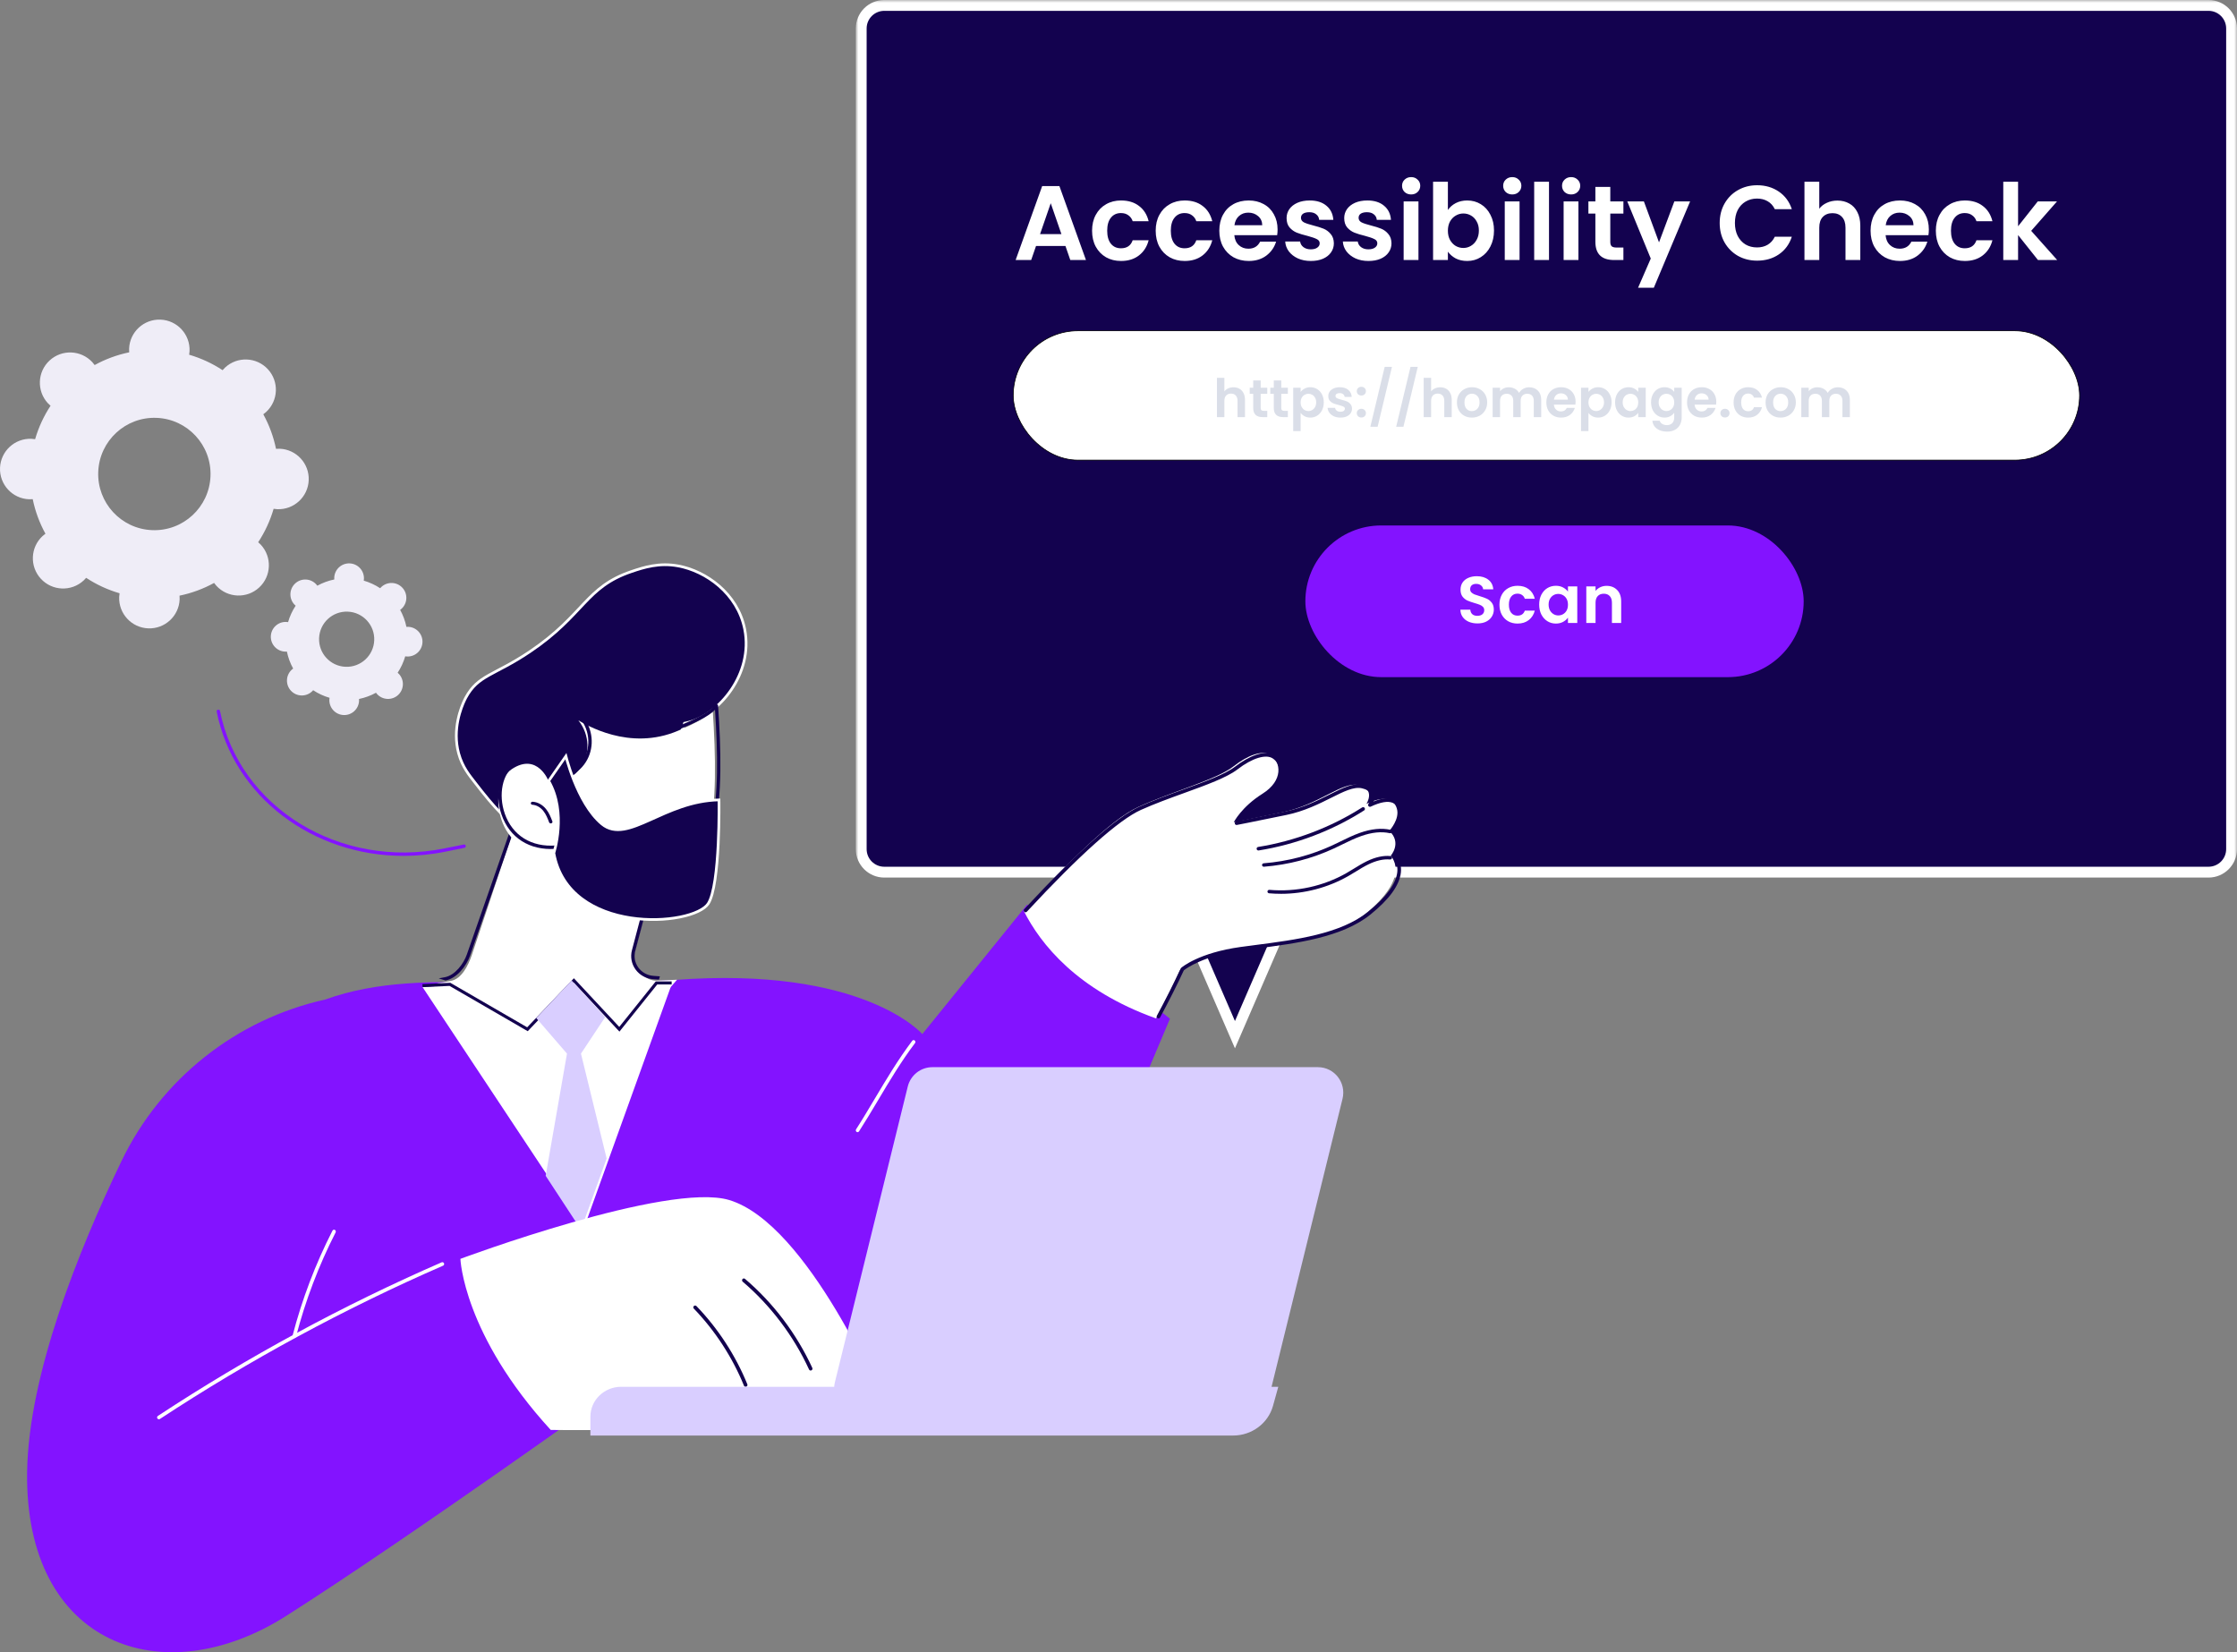 <svg width="413" height="305" viewBox="0 0 413 305" fill="none" xmlns="http://www.w3.org/2000/svg">
<rect x="0" y="0" width="413" height="305" fill="#808080" stroke="none"/>
<mask id="path-1-outside-1_1606_2261" maskUnits="userSpaceOnUse" x="158" y="0" width="255" height="194" fill="black">
<rect fill="white" x="158" width="255" height="194"/>
<path d="M407.743 1C410.094 1 412 2.906 412 5.257V156.743C412 159.094 410.094 161 407.743 161H240.99L228 191L215.01 161H163.257C160.906 161 159 159.094 159 156.743V5.257C159 2.906 160.906 1 163.257 1H407.743Z"/>
</mask>
<path d="M407.743 1C410.094 1 412 2.906 412 5.257V156.743C412 159.094 410.094 161 407.743 161H240.99L228 191L215.01 161H163.257C160.906 161 159 159.094 159 156.743V5.257C159 2.906 160.906 1 163.257 1H407.743Z" fill="#13024F"/>
<path d="M407.743 1L407.743 0H407.743V1ZM412 5.257H413V5.257L412 5.257ZM412 156.743L413 156.743V156.743H412ZM407.743 161V162H407.743L407.743 161ZM240.99 161V160H240.334L240.073 160.603L240.99 161ZM228 191L227.082 191.397L228 193.517L228.918 191.397L228 191ZM215.01 161L215.927 160.603L215.666 160H215.01V161ZM163.257 161L163.257 162H163.257V161ZM159 156.743H158V156.743L159 156.743ZM159 5.257L158 5.257V5.257H159ZM163.257 1V0H163.257L163.257 1ZM407.743 1L407.743 2C409.542 2 411 3.458 411 5.257L412 5.257L413 5.257C413 2.354 410.646 0 407.743 0L407.743 1ZM412 5.257H411V156.743H412H413V5.257H412ZM412 156.743L411 156.743C411 158.542 409.542 160 407.743 160L407.743 161L407.743 162C410.646 162 413 159.646 413 156.743L412 156.743ZM407.743 161V160H240.99V161V162H407.743V161ZM240.99 161L240.073 160.603L227.082 190.603L228 191L228.918 191.397L241.908 161.397L240.99 161ZM228 191L228.918 190.603L215.927 160.603L215.01 161L214.092 161.397L227.082 191.397L228 191ZM215.01 161V160H163.257V161V162H215.01V161ZM163.257 161L163.257 160C161.458 160 160 158.542 160 156.743L159 156.743L158 156.743C158 159.646 160.354 162 163.257 162L163.257 161ZM159 156.743H160V5.257H159H158V156.743H159ZM159 5.257L160 5.257C160 3.458 161.458 2 163.257 2L163.257 1L163.257 0C160.354 0 158 2.354 158 5.257L159 5.257ZM163.257 1V2H407.743V1V0H163.257V1Z" fill="white" mask="url(#path-1-outside-1_1606_2261)"/>
<path d="M23.835 64.361C23.826 64.59 23.835 64.816 23.853 65.04C21.591 65.506 19.446 66.305 17.474 67.388C17.342 67.206 17.203 67.029 17.048 66.86C14.955 64.594 11.423 64.453 9.156 66.544C6.889 68.636 6.748 72.171 8.84 74.437C8.996 74.605 9.162 74.76 9.333 74.904C8.096 76.782 7.129 78.857 6.483 81.075C6.262 81.04 6.037 81.013 5.808 81.003C2.726 80.88 0.128 83.279 0.005 86.361C-0.119 89.443 2.28 92.041 5.362 92.164C5.591 92.172 5.818 92.164 6.041 92.145C6.507 94.407 7.306 96.553 8.39 98.525C8.209 98.656 8.031 98.795 7.862 98.951C5.595 101.043 5.454 104.577 7.546 106.843C9.639 109.109 13.171 109.251 15.438 107.159C15.607 107.003 15.759 106.838 15.905 106.666C17.784 107.903 19.86 108.872 22.077 109.517C22.041 109.738 22.013 109.963 22.004 110.192C21.881 113.275 24.28 115.872 27.362 115.995C30.444 116.119 33.042 113.719 33.165 110.638C33.175 110.409 33.165 110.182 33.147 109.959C35.409 109.493 37.554 108.693 39.526 107.61C39.658 107.793 39.797 107.97 39.952 108.14C42.045 110.406 45.577 110.547 47.844 108.455C50.111 106.363 50.252 102.829 48.16 100.563C48.004 100.395 47.838 100.24 47.667 100.096C48.904 98.218 49.871 96.143 50.517 93.925C50.738 93.96 50.963 93.987 51.192 93.997C54.274 94.12 56.872 91.721 56.995 88.639C57.119 85.557 54.72 82.959 51.638 82.836C51.409 82.828 51.182 82.836 50.959 82.855C50.493 80.593 49.694 78.447 48.61 76.475C48.791 76.344 48.969 76.205 49.138 76.049C51.404 73.957 51.546 70.423 49.454 68.157C47.361 65.891 43.829 65.749 41.562 67.841C41.394 67.997 41.241 68.162 41.095 68.334C39.216 67.097 37.141 66.128 34.923 65.483C34.959 65.262 34.987 65.037 34.996 64.808C35.119 61.725 32.72 59.128 29.638 59.005C26.556 58.881 23.958 61.281 23.835 64.362V64.361ZM38.862 87.915C38.633 93.639 33.808 98.093 28.085 97.865C22.361 97.636 17.907 92.811 18.137 87.087C18.366 81.363 23.191 76.908 28.913 77.136C34.637 77.365 39.092 82.191 38.862 87.915Z" fill="#EFEDF7"/>
<path d="M61.709 106.635C61.705 106.748 61.709 106.859 61.718 106.968C60.606 107.197 59.554 107.589 58.584 108.121C58.52 108.032 58.452 107.944 58.374 107.861C57.346 106.748 55.612 106.678 54.498 107.706C53.385 108.734 53.315 110.469 54.342 111.582C54.418 111.665 54.5 111.74 54.584 111.812C53.975 112.735 53.501 113.754 53.185 114.844C53.075 114.826 52.966 114.813 52.852 114.808C51.338 114.747 50.063 115.925 50.002 117.439C49.942 118.952 51.12 120.229 52.634 120.289C52.746 120.294 52.858 120.289 52.967 120.281C53.196 121.392 53.589 122.446 54.121 123.415C54.032 123.48 53.944 123.549 53.862 123.625C52.749 124.653 52.68 126.388 53.707 127.501C54.735 128.614 56.469 128.684 57.584 127.656C57.667 127.58 57.742 127.498 57.814 127.415C58.737 128.023 59.755 128.497 60.845 128.815C60.828 128.924 60.813 129.033 60.809 129.147C60.749 130.661 61.926 131.937 63.441 131.998C64.955 132.058 66.23 130.881 66.291 129.365C66.295 129.252 66.291 129.141 66.282 129.032C67.394 128.803 68.448 128.411 69.416 127.879C69.48 127.968 69.548 128.056 69.626 128.139C70.654 129.252 72.388 129.322 73.501 128.294C74.614 127.266 74.683 125.531 73.656 124.418C73.58 124.335 73.498 124.26 73.415 124.188C74.023 123.265 74.498 122.246 74.815 121.156C74.925 121.174 75.034 121.188 75.148 121.192C76.662 121.253 77.937 120.075 77.998 118.561C78.058 117.048 76.88 115.771 75.366 115.711C75.254 115.706 75.142 115.711 75.033 115.719C74.804 114.608 74.411 113.554 73.879 112.585C73.968 112.52 74.056 112.451 74.138 112.375C75.251 111.347 75.32 109.612 74.293 108.499C73.265 107.386 71.531 107.316 70.416 108.344C70.333 108.42 70.258 108.502 70.186 108.585C69.263 107.977 68.245 107.503 67.155 107.185C67.172 107.076 67.187 106.967 67.191 106.853C67.251 105.339 66.074 104.063 64.559 104.002C63.045 103.942 61.77 105.119 61.709 106.633V106.635ZM69.091 118.203C68.978 121.015 66.609 123.204 63.797 123.09C60.986 122.978 58.799 120.607 58.911 117.797C59.023 114.985 61.393 112.796 64.204 112.91C67.016 113.022 69.203 115.393 69.091 118.203Z" fill="#EFEDF7"/>
<path d="M74.492 157.997C57.844 157.997 43.171 147.178 40.006 131.376C39.972 131.206 40.081 131.042 40.251 131.006C40.419 130.972 40.584 131.082 40.618 131.252C44.197 149.125 62.801 160.5 82.091 156.608L85.628 155.895C85.796 155.861 85.96 155.97 85.994 156.141C86.028 156.31 85.919 156.476 85.749 156.51L82.213 157.224C79.616 157.749 77.03 158 74.492 158V157.997Z" fill="#8313FF"/>
<path d="M5.008 271.672C5.28 253.83 14.387 231.057 22.411 214.368C29.711 199.185 43.585 188.163 60.083 184.502C78.983 177.645 103.005 184.469 120.65 181.137C121.978 180.999 123.288 180.996 124.552 180.902C159.433 178.264 170.279 190.894 170.279 190.894L189.622 167L216 188.056L187.595 255.336L114.016 256.269C114.016 256.269 75.657 283.777 52.853 298.287C30.048 312.795 4.519 303.727 5.007 271.673H5.008V271.672Z" fill="#8313FF"/>
<path d="M54.331 247C54.302 247 54.274 246.997 54.245 246.988C54.069 246.938 53.963 246.749 54.012 246.567C55.76 239.851 58.239 233.329 61.378 227.183C61.463 227.015 61.664 226.952 61.824 227.04C61.984 227.128 62.047 227.336 61.962 227.502C58.846 233.604 56.386 240.078 54.651 246.744C54.611 246.897 54.478 246.999 54.331 246.999H54.33L54.331 247Z" fill="white"/>
<path d="M29.334 261.999C29.224 261.999 29.118 261.945 29.054 261.845C28.954 261.689 28.996 261.479 29.152 261.378C45.733 250.48 63.357 240.943 81.531 233.028C81.701 232.954 81.899 233.032 81.972 233.203C82.046 233.373 81.968 233.573 81.798 233.647C63.658 241.546 46.069 251.067 29.52 261.943C29.463 261.98 29.399 261.997 29.337 261.997V262L29.334 261.999Z" fill="white"/>
<path d="M256.501 153.363C256.501 153.363 258.512 151.194 257.876 149.207C257.24 147.217 255.339 146.932 252.28 148.395C252.28 148.395 254.013 145.648 250.888 144.935C247.764 144.223 243.59 148.51 236.866 149.926C230.14 151.34 227.777 151.796 227.777 151.796C227.777 151.796 229.183 148.972 233.088 146.519C236.994 144.066 236.467 140.672 234.628 139.408C233.059 138.33 230.22 139.519 227.777 141.44C224.565 143.963 216.551 146.039 210.068 149.005C205.135 151.263 196.683 159.695 189 168.135C192.115 174.303 198.889 182.798 213.429 188C215.205 184.649 216.689 181.615 217.817 179.129C217.817 179.129 220.899 176.384 228.555 175.305C236.214 174.224 246.297 173.435 252.14 168.656C257.983 163.876 258.565 160.182 256.764 157.956C256.764 157.956 258.866 155.622 256.499 153.366H256.501V153.363Z" fill="white"/>
<path d="M213.882 188C213.828 188 213.773 187.987 213.722 187.961C213.559 187.872 213.498 187.67 213.586 187.508C215.227 184.475 216.748 181.457 217.988 178.776C218.008 178.734 218.035 178.696 218.072 178.665C218.202 178.551 221.331 175.88 229.036 174.813C229.949 174.687 230.892 174.564 231.861 174.439C239.176 173.493 247.466 172.423 252.567 168.325C255.883 165.662 257.752 163.12 257.973 160.972C258.078 159.943 257.805 159.025 257.164 158.247C257.059 158.118 257.063 157.932 257.176 157.808C257.253 157.725 259.03 155.717 256.928 153.748C256.794 153.621 256.787 153.411 256.914 153.276C256.933 153.256 258.79 151.255 258.222 149.508C258.01 148.855 257.657 148.431 257.141 148.209C256.244 147.822 254.872 148.057 253.063 148.906C252.928 148.97 252.765 148.937 252.666 148.824C252.567 148.711 252.554 148.549 252.637 148.422C252.642 148.411 253.312 147.345 252.964 146.509C252.765 146.032 252.255 145.698 251.446 145.518C249.943 145.182 248.094 146.107 245.754 147.28C243.55 148.384 240.808 149.758 237.499 150.44C230.819 151.818 228.387 152.28 228.362 152.285C228.237 152.309 228.108 152.259 228.03 152.156C227.954 152.055 227.941 151.918 227.999 151.805C228.058 151.688 229.499 148.907 233.457 146.467C235.229 145.372 236.224 143.972 236.253 142.522C236.274 141.499 235.803 140.561 234.991 140.014C233.726 139.161 231.178 139.941 228.502 142.004C226.514 143.536 222.715 144.911 218.694 146.368C215.999 147.344 213.213 148.352 210.641 149.507C206.565 151.339 199.285 157.836 189.583 168.297C189.458 168.433 189.246 168.442 189.108 168.316C188.972 168.192 188.962 167.979 189.09 167.842C198.99 157.165 206.148 150.79 210.365 148.896C212.958 147.731 215.757 146.718 218.463 145.739C222.433 144.302 226.184 142.943 228.09 141.473C230.405 139.688 233.532 138.222 235.368 139.458C236.367 140.132 236.95 141.282 236.924 142.534C236.904 143.511 236.472 145.392 233.81 147.033C231.122 148.692 229.628 150.538 228.985 151.48C230.144 151.253 232.73 150.738 237.361 149.782C240.584 149.118 243.169 147.822 245.45 146.678C247.911 145.446 249.852 144.471 251.592 144.86C252.628 145.092 253.3 145.561 253.584 146.252C253.828 146.837 253.735 147.464 253.58 147.946C255.19 147.308 256.475 147.189 257.406 147.59C258.097 147.888 258.588 148.463 258.858 149.298C259.425 151.038 258.144 152.837 257.614 153.483C259.438 155.418 258.317 157.378 257.847 158.029C258.479 158.897 258.752 159.93 258.639 161.036C258.396 163.399 256.493 166.025 252.988 168.842C247.738 173.057 239.349 174.141 231.948 175.099C230.98 175.223 230.036 175.346 229.127 175.471C222.167 176.436 218.997 178.779 218.564 179.122C217.325 181.796 215.809 184.803 214.177 187.821C214.116 187.934 214.001 187.997 213.879 187.997L213.882 188Z" fill="#13024F"/>
<path d="M236.463 164.997C235.74 164.997 235.02 164.966 234.3 164.903C234.119 164.887 233.985 164.732 234.001 164.556C234.017 164.38 234.177 164.253 234.36 164.267C239.287 164.7 244.343 163.597 248.597 161.164C249.046 160.907 249.498 160.629 249.933 160.362C250.704 159.887 251.501 159.397 252.339 158.989C253.907 158.226 255.373 157.902 256.701 158.026C256.883 158.043 257.015 158.198 256.999 158.374C256.98 158.549 256.821 158.676 256.639 158.662C255.44 158.55 254.094 158.851 252.639 159.56C251.832 159.953 251.049 160.434 250.291 160.901C249.85 161.173 249.394 161.453 248.935 161.715C245.182 163.86 240.825 165 236.465 165H236.463V164.997Z" fill="#13024F"/>
<path d="M233.338 160C233.165 160 233.017 159.874 233.001 159.709C232.987 159.534 233.123 159.38 233.308 159.364C237.726 159.008 241.986 157.894 245.969 156.057C246.49 155.817 247.004 155.565 247.518 155.314C248.652 154.758 249.825 154.184 251.048 153.749C253.15 153.002 255.065 152.812 256.74 153.187C256.921 153.227 257.034 153.397 256.991 153.571C256.947 153.741 256.765 153.847 256.584 153.807C255.043 153.462 253.261 153.642 251.285 154.344C250.1 154.765 248.945 155.331 247.827 155.877C247.309 156.132 246.789 156.386 246.264 156.629C242.206 158.501 237.866 159.634 233.365 159.997H233.335H233.338V160Z" fill="#13024F"/>
<path d="M232.333 157C232.173 157 232.031 156.885 232.004 156.724C231.975 156.545 232.099 156.377 232.28 156.346C239.072 155.259 245.714 152.735 251.485 149.053C251.64 148.955 251.845 148.997 251.946 149.149C252.046 149.301 252.003 149.505 251.848 149.603C245.998 153.337 239.27 155.892 232.387 156.994C232.368 156.997 232.35 156.999 232.332 156.999H232.333V157Z" fill="#13024F"/>
<path d="M158.326 208.999C158.264 208.999 158.2 208.98 158.143 208.939C157.994 208.834 157.955 208.62 158.057 208.464C159.263 206.59 160.427 204.63 161.556 202.736C163.641 199.235 165.796 195.615 168.418 192.13C168.531 191.981 168.736 191.957 168.876 192.074C169.018 192.191 169.041 192.408 168.93 192.555C166.329 196.01 164.183 199.615 162.111 203.1C160.979 205 159.81 206.964 158.597 208.848C158.534 208.947 158.432 209 158.328 209H158.326V208.999Z" fill="white"/>
<path d="M119.661 191.999C119.607 191.999 119.551 191.986 119.501 191.96L90.178 176.618C90.014 176.532 89.951 176.332 90.041 176.173C90.129 176.014 90.335 175.953 90.499 176.04L119.822 191.382C119.986 191.468 120.049 191.667 119.959 191.827C119.898 191.938 119.781 192 119.661 192V191.999Z" fill="white"/>
<path d="M83.241 183.699L90.729 190.677L99.703 197L112.861 194.986L119.328 187.4L125 180.858L120.96 181.031C118.451 180.83 116.584 177.929 117.213 175.515L121.922 157.446C121.922 157.446 102.732 142.123 96.897 146.936H96.894L87.099 176.336C86.45 178.215 85.24 180.688 83.274 181.067L80 181.654L83.241 183.7V183.699Z" fill="white"/>
<path d="M81 180.609L82.136 180.393C83.99 180.039 85.577 177.955 86.188 176.206L96.346 147.126C96.364 147.073 96.397 147.025 96.442 146.989C102.409 142.124 121.09 156.758 121.882 157.382C121.978 157.457 122.021 157.582 121.99 157.7L117.277 175.571C117.001 176.62 117.21 177.728 117.851 178.61C118.494 179.494 119.494 180.051 120.599 180.139L121.832 180.236L121.658 180.843L120.55 180.756C119.261 180.654 118.09 180.003 117.34 178.971C116.59 177.938 116.347 176.644 116.669 175.418L121.33 157.742C119.49 156.32 102.291 143.253 96.914 147.413L86.784 176.408C86.1 178.366 84.33 180.604 82.257 181L81 180.609Z" fill="#13024F"/>
<path d="M116.59 105.505C118.867 104.735 121.684 103.824 125.197 104.469C130.334 105.412 136.151 109.533 137.478 116.093L137.497 116.192C138.297 120.308 137.11 124.234 135.017 127.317C132.903 130.43 129.886 132.655 127.115 133.345C126.916 133.394 126.717 133.439 126.52 133.482L126.375 133.515L126.334 133.657C126.216 134.066 126.07 134.474 125.887 134.874V134.875C124.8 137.257 122.695 139.042 120.183 140.173C117.671 141.303 114.77 141.77 112.124 141.53L112.002 141.519L111.919 141.608C110.355 143.284 108.319 145.619 106.16 148.569C104.452 150.903 102.886 152.365 101.4 153.119C99.927 153.867 98.52 153.925 97.099 153.425C95.664 152.921 94.202 151.844 92.644 150.298C91.087 148.753 89.452 146.757 87.668 144.435C86.711 143.189 85.374 141.646 84.677 139.081C83.465 134.613 85.151 130.524 85.796 129.191L85.997 128.796C87.133 126.691 88.423 125.68 90.263 124.641C92.106 123.599 94.532 122.514 97.838 120.289C102.875 116.898 105.443 113.902 107.812 111.41C110.173 108.928 112.337 106.943 116.59 105.505Z" fill="#13024F" stroke="white" stroke-width="0.5"/>
<path d="M102.283 157.523C102.283 157.523 107.109 168.831 119.749 166.743C132.389 164.654 132.709 148.338 131.581 131C130.317 132.639 127.489 133.899 125.256 134.863C116.165 138.786 107.989 133.643 106.785 132.984C108.95 135.684 108.955 139.352 107.13 141.835C106.124 143.205 104.674 144.194 101.317 144.252C101.317 144.252 99.267 138.821 94.499 141.973C89.73 145.126 91.504 158.427 102.282 157.523H102.283Z" fill="white"/>
<path d="M117.282 165.999C107.563 165.999 103.185 158.074 102.499 156.701C97.769 157.009 94.075 154.658 92.595 150.381C91.291 146.612 92.198 142.419 94.659 140.834C96.157 139.87 97.562 139.587 98.836 139.999C100.664 140.586 101.635 142.405 101.917 143.02C105.252 142.923 106.492 141.885 107.332 140.773C109.166 138.343 109.026 134.922 106.992 132.453C106.899 132.34 106.899 132.176 106.992 132.062C107.087 131.949 107.25 131.918 107.381 131.987C107.444 132.02 107.527 132.066 107.627 132.121C115.532 136.499 121.852 135.463 125.76 133.821C127.746 132.986 130.749 131.725 132.023 130.118C132.102 130.017 132.237 129.976 132.36 130.014C132.483 130.052 132.571 130.161 132.58 130.289C133.098 138.052 133.413 146.888 131.812 153.567C130.077 160.802 126.335 164.787 120.371 165.745C119.286 165.92 118.254 166 117.278 166H117.282V165.999ZM102.69 156.069C102.814 156.069 102.927 156.142 102.977 156.254C103.025 156.364 107.91 167.122 120.276 165.134C132.873 163.108 133.015 146.605 132.009 131.052C130.621 132.38 128.298 133.426 126.008 134.388C122.121 136.02 115.933 137.079 108.225 133.138C109.696 135.687 109.585 138.824 107.835 141.141C106.93 142.342 105.495 143.578 101.721 143.641C101.594 143.641 101.472 143.564 101.425 143.443C101.417 143.421 100.525 141.186 98.644 140.583C97.558 140.236 96.333 140.494 95.002 141.35C92.769 142.787 91.971 146.667 93.187 150.179C94.591 154.237 98.133 156.443 102.665 156.068H102.69V156.069Z" fill="#13024F"/>
<path d="M101.683 152C101.553 152 101.43 151.928 101.386 151.811C101.103 151.074 100.808 150.314 100.301 149.685C99.758 149.013 99.026 148.603 98.293 148.559C98.12 148.549 97.988 148.415 98.001 148.26C98.014 148.106 98.159 147.995 98.337 148C99.257 148.056 100.161 148.551 100.814 149.358C101.377 150.053 101.684 150.853 101.983 151.628C102.039 151.774 101.952 151.933 101.787 151.983C101.753 151.994 101.719 151.999 101.686 151.999H101.683V152Z" fill="#13024F"/>
<path d="M104.474 139.591C104.539 139.839 104.63 140.164 104.744 140.552C105.016 141.47 105.425 142.734 105.979 144.118C107.084 146.877 108.776 150.154 111.116 152.101C112.33 153.111 113.687 153.315 115.174 153.068C116.646 152.824 118.268 152.133 120.039 151.339C123.543 149.767 127.699 147.757 132.741 147.662C132.743 147.775 132.745 147.924 132.746 148.105C132.749 148.55 132.752 149.188 132.747 149.966C132.738 151.521 132.701 153.631 132.592 155.85C132.483 158.07 132.301 160.395 132.003 162.382C131.854 163.375 131.676 164.28 131.465 165.043C131.253 165.809 131.012 166.416 130.742 166.824C130.412 167.326 129.773 167.812 128.868 168.241C127.968 168.668 126.828 169.026 125.522 169.287C122.912 169.808 119.669 169.932 116.432 169.438C109.966 168.45 103.609 165.02 102.249 157.474C102.251 157.466 102.255 157.457 102.258 157.448C102.276 157.39 102.301 157.306 102.332 157.196C102.394 156.977 102.478 156.659 102.568 156.26C102.749 155.461 102.953 154.334 103.047 153.021C103.232 150.442 102.993 147.121 101.295 144.164L104.474 139.591Z" fill="#13024F" stroke="white" stroke-width="0.5"/>
<path d="M107.699 227L78 182.201L83.003 181.856L97.382 189.846L105.951 181L114.345 189.846L121.26 181.154L124 181.157V181.719L107.699 227Z" fill="white"/>
<path d="M78 181.945L83.067 181.71L97.381 190L105.95 181L114.345 190L121.202 181.451H124" stroke="#13024F" stroke-width="0.568"/>
<path d="M99 187.927L105.539 181L111.733 187.749L107.26 194.497L112 213.856L107.26 227L100.744 217.056L104.679 194.497L99 187.926V187.927Z" fill="#D9CEFF"/>
<path d="M162.996 258.7C162.996 258.7 149.244 225.918 134.63 221.527C123.269 218.114 85 232.384 85 232.384C85 232.384 85.517 246.326 101.678 263.966C101.678 263.966 163.545 264.757 162.996 258.7Z" fill="white"/>
<path d="M149.667 252.999C149.544 252.999 149.422 252.925 149.366 252.804C146.509 246.595 142.272 240.992 137.119 236.6C136.979 236.48 136.959 236.265 137.077 236.122C137.195 235.978 137.403 235.958 137.545 236.079C142.774 240.532 147.068 246.215 149.968 252.514C150.047 252.685 149.975 252.887 149.808 252.967C149.764 252.989 149.716 253 149.667 253H149.666L149.667 252.999Z" fill="#13024F"/>
<path d="M137.662 256C137.528 256 137.401 255.921 137.348 255.789C135.222 250.56 132.023 245.642 128.094 241.567C127.964 241.433 127.97 241.221 128.105 241.094C128.241 240.965 128.454 240.969 128.583 241.104C132.571 245.239 135.818 250.23 137.975 255.538C138.045 255.71 137.961 255.905 137.787 255.975C137.746 255.99 137.703 255.999 137.662 255.999V256Z" fill="#13024F"/>
<path d="M227.657 265H109V261.529C109 258.476 111.547 256 114.691 256H236L235.026 259.515C234.129 262.75 231.109 265 227.657 265Z" fill="#D9CEFF"/>
<path d="M229.864 261H158.682C155.641 261 153.408 258.13 154.14 255.162L167.593 200.574C168.112 198.474 169.985 197 172.136 197H243.319C246.359 197 248.592 199.87 247.86 202.838L234.407 257.426C233.888 259.525 232.015 261 229.864 261Z" fill="#D9CEFF"/>
<rect x="187.064" y="61.064" width="196.872" height="23.872" rx="11.936" fill="white" stroke="black" stroke-width="0.128"/>
<rect x="241" y="97" width="92" height="28" rx="14" fill="#8313FF"/>
<path d="M196.704 45.403H191.276L190.378 48H187.508L192.408 34.352H195.591L200.492 48H197.602L196.704 45.403ZM195.962 43.216L193.99 37.515L192.018 43.216H195.962ZM201.621 42.592C201.621 41.472 201.848 40.496 202.304 39.663C202.76 38.817 203.391 38.166 204.198 37.71C205.005 37.242 205.929 37.008 206.97 37.008C208.311 37.008 209.418 37.346 210.29 38.023C211.175 38.687 211.767 39.624 212.066 40.834H209.118C208.962 40.366 208.695 40.001 208.318 39.741C207.953 39.468 207.498 39.331 206.951 39.331C206.17 39.331 205.552 39.617 205.096 40.19C204.64 40.75 204.413 41.55 204.413 42.592C204.413 43.62 204.64 44.42 205.096 44.993C205.552 45.553 206.17 45.833 206.951 45.833C208.057 45.833 208.78 45.338 209.118 44.349H212.066C211.767 45.52 211.175 46.451 210.29 47.141C209.405 47.831 208.298 48.176 206.97 48.176C205.929 48.176 205.005 47.948 204.198 47.492C203.391 47.024 202.76 46.373 202.304 45.54C201.848 44.694 201.621 43.711 201.621 42.592ZM213.366 42.592C213.366 41.472 213.594 40.496 214.049 39.663C214.505 38.817 215.136 38.166 215.943 37.71C216.75 37.242 217.675 37.008 218.716 37.008C220.057 37.008 221.163 37.346 222.035 38.023C222.92 38.687 223.513 39.624 223.812 40.834H220.864C220.707 40.366 220.441 40.001 220.063 39.741C219.699 39.468 219.243 39.331 218.696 39.331C217.915 39.331 217.297 39.617 216.842 40.19C216.386 40.75 216.158 41.55 216.158 42.592C216.158 43.62 216.386 44.42 216.842 44.993C217.297 45.553 217.915 45.833 218.696 45.833C219.803 45.833 220.525 45.338 220.864 44.349H223.812C223.513 45.52 222.92 46.451 222.035 47.141C221.15 47.831 220.044 48.176 218.716 48.176C217.675 48.176 216.75 47.948 215.943 47.492C215.136 47.024 214.505 46.373 214.049 45.54C213.594 44.694 213.366 43.711 213.366 42.592ZM235.87 42.357C235.87 42.748 235.844 43.099 235.792 43.412H227.884C227.949 44.193 228.223 44.804 228.704 45.247C229.186 45.69 229.778 45.911 230.481 45.911C231.496 45.911 232.219 45.475 232.648 44.603H235.596C235.284 45.644 234.685 46.503 233.8 47.18C232.915 47.844 231.828 48.176 230.539 48.176C229.498 48.176 228.561 47.948 227.728 47.492C226.908 47.024 226.264 46.366 225.795 45.52C225.339 44.674 225.112 43.698 225.112 42.592C225.112 41.472 225.339 40.489 225.795 39.643C226.25 38.797 226.888 38.146 227.708 37.691C228.528 37.235 229.472 37.008 230.539 37.008C231.568 37.008 232.485 37.229 233.292 37.671C234.113 38.114 234.744 38.745 235.186 39.565C235.642 40.372 235.87 41.303 235.87 42.357ZM233.039 41.576C233.026 40.873 232.772 40.314 232.277 39.897C231.783 39.468 231.177 39.253 230.461 39.253C229.784 39.253 229.212 39.461 228.743 39.878C228.288 40.281 228.008 40.847 227.904 41.576H233.039ZM242.004 48.176C241.119 48.176 240.325 48.02 239.622 47.707C238.919 47.382 238.36 46.946 237.943 46.399C237.54 45.852 237.318 45.247 237.279 44.583H240.032C240.084 45 240.286 45.345 240.637 45.618C241.002 45.891 241.451 46.028 241.985 46.028C242.505 46.028 242.909 45.924 243.195 45.716C243.495 45.507 243.644 45.24 243.644 44.915C243.644 44.564 243.462 44.303 243.098 44.134C242.746 43.952 242.18 43.757 241.399 43.548C240.592 43.353 239.928 43.151 239.407 42.943C238.9 42.735 238.457 42.416 238.08 41.986C237.715 41.557 237.533 40.977 237.533 40.249C237.533 39.65 237.702 39.103 238.041 38.608C238.392 38.114 238.887 37.723 239.525 37.437C240.175 37.151 240.937 37.008 241.809 37.008C243.098 37.008 244.126 37.333 244.894 37.984C245.662 38.621 246.085 39.487 246.163 40.581H243.547C243.508 40.151 243.325 39.813 243 39.565C242.688 39.305 242.265 39.175 241.731 39.175C241.236 39.175 240.852 39.266 240.579 39.448C240.319 39.63 240.188 39.884 240.188 40.21C240.188 40.574 240.371 40.854 240.735 41.049C241.1 41.231 241.666 41.42 242.434 41.615C243.215 41.811 243.859 42.012 244.367 42.221C244.874 42.429 245.31 42.754 245.675 43.197C246.052 43.626 246.248 44.199 246.261 44.915C246.261 45.54 246.085 46.1 245.733 46.594C245.395 47.089 244.9 47.479 244.25 47.766C243.612 48.039 242.863 48.176 242.004 48.176ZM252.644 48.176C251.759 48.176 250.965 48.02 250.262 47.707C249.559 47.382 248.999 46.946 248.583 46.399C248.179 45.852 247.958 45.247 247.919 44.583H250.672C250.724 45 250.926 45.345 251.277 45.618C251.642 45.891 252.091 46.028 252.624 46.028C253.145 46.028 253.548 45.924 253.835 45.716C254.134 45.507 254.284 45.24 254.284 44.915C254.284 44.564 254.102 44.303 253.737 44.134C253.386 43.952 252.82 43.757 252.039 43.548C251.231 43.353 250.568 43.151 250.047 42.943C249.539 42.735 249.097 42.416 248.719 41.986C248.355 41.557 248.173 40.977 248.173 40.249C248.173 39.65 248.342 39.103 248.68 38.608C249.032 38.114 249.526 37.723 250.164 37.437C250.815 37.151 251.576 37.008 252.449 37.008C253.737 37.008 254.765 37.333 255.533 37.984C256.301 38.621 256.724 39.487 256.803 40.581H254.186C254.147 40.151 253.965 39.813 253.64 39.565C253.327 39.305 252.904 39.175 252.37 39.175C251.876 39.175 251.492 39.266 251.218 39.448C250.958 39.63 250.828 39.884 250.828 40.21C250.828 40.574 251.01 40.854 251.375 41.049C251.739 41.231 252.305 41.42 253.073 41.615C253.854 41.811 254.499 42.012 255.006 42.221C255.514 42.429 255.95 42.754 256.314 43.197C256.692 43.626 256.887 44.199 256.9 44.915C256.9 45.54 256.724 46.1 256.373 46.594C256.035 47.089 255.54 47.479 254.889 47.766C254.251 48.039 253.503 48.176 252.644 48.176ZM260.53 35.895C260.049 35.895 259.645 35.745 259.32 35.446C259.007 35.133 258.851 34.749 258.851 34.294C258.851 33.838 259.007 33.461 259.32 33.161C259.645 32.849 260.049 32.693 260.53 32.693C261.012 32.693 261.409 32.849 261.721 33.161C262.047 33.461 262.209 33.838 262.209 34.294C262.209 34.749 262.047 35.133 261.721 35.446C261.409 35.745 261.012 35.895 260.53 35.895ZM261.878 37.183V48H259.144V37.183H261.878ZM267.312 38.765C267.663 38.244 268.145 37.821 268.757 37.496C269.381 37.17 270.091 37.008 270.885 37.008C271.809 37.008 272.642 37.235 273.384 37.691C274.139 38.146 274.731 38.797 275.161 39.643C275.603 40.476 275.825 41.446 275.825 42.553C275.825 43.659 275.603 44.642 275.161 45.501C274.731 46.347 274.139 47.004 273.384 47.473C272.642 47.941 271.809 48.176 270.885 48.176C270.078 48.176 269.368 48.02 268.757 47.707C268.158 47.382 267.676 46.965 267.312 46.458V48H264.578V33.552H267.312V38.765ZM273.033 42.553C273.033 41.902 272.896 41.342 272.622 40.873C272.362 40.392 272.011 40.027 271.568 39.78C271.139 39.533 270.67 39.409 270.162 39.409C269.668 39.409 269.199 39.539 268.757 39.8C268.327 40.047 267.976 40.411 267.702 40.893C267.442 41.375 267.312 41.941 267.312 42.592C267.312 43.242 267.442 43.809 267.702 44.29C267.976 44.772 268.327 45.143 268.757 45.403C269.199 45.651 269.668 45.774 270.162 45.774C270.67 45.774 271.139 45.644 271.568 45.384C272.011 45.123 272.362 44.752 272.622 44.271C272.896 43.789 273.033 43.216 273.033 42.553ZM279.197 35.895C278.716 35.895 278.312 35.745 277.987 35.446C277.674 35.133 277.518 34.749 277.518 34.294C277.518 33.838 277.674 33.461 277.987 33.161C278.312 32.849 278.716 32.693 279.197 32.693C279.679 32.693 280.076 32.849 280.388 33.161C280.714 33.461 280.876 33.838 280.876 34.294C280.876 34.749 280.714 35.133 280.388 35.446C280.076 35.745 279.679 35.895 279.197 35.895ZM280.544 37.183V48H277.811V37.183H280.544ZM285.979 33.552V48H283.245V33.552H285.979ZM290.066 35.895C289.584 35.895 289.18 35.745 288.855 35.446C288.543 35.133 288.386 34.749 288.386 34.294C288.386 33.838 288.543 33.461 288.855 33.161C289.18 32.849 289.584 32.693 290.066 32.693C290.547 32.693 290.944 32.849 291.257 33.161C291.582 33.461 291.745 33.838 291.745 34.294C291.745 34.749 291.582 35.133 291.257 35.446C290.944 35.745 290.547 35.895 290.066 35.895ZM291.413 37.183V48H288.679V37.183H291.413ZM297.296 39.429V44.661C297.296 45.026 297.381 45.292 297.55 45.462C297.732 45.618 298.031 45.696 298.448 45.696H299.717V48H297.999C295.695 48 294.543 46.881 294.543 44.642V39.429H293.254V37.183H294.543V34.508H297.296V37.183H299.717V39.429H297.296ZM312.031 37.183L305.334 53.115H302.425L304.768 47.727L300.434 37.183H303.499L306.291 44.739L309.122 37.183H312.031ZM317.493 41.166C317.493 39.826 317.793 38.628 318.392 37.574C319.003 36.506 319.83 35.68 320.871 35.094C321.926 34.495 323.104 34.196 324.405 34.196C325.928 34.196 327.262 34.586 328.408 35.367C329.553 36.148 330.354 37.229 330.809 38.608H327.666C327.354 37.958 326.911 37.47 326.338 37.144C325.779 36.819 325.128 36.656 324.386 36.656C323.592 36.656 322.882 36.845 322.258 37.222C321.646 37.587 321.164 38.107 320.813 38.784C320.474 39.461 320.305 40.255 320.305 41.166C320.305 42.064 320.474 42.858 320.813 43.548C321.164 44.225 321.646 44.752 322.258 45.13C322.882 45.494 323.592 45.676 324.386 45.676C325.128 45.676 325.779 45.514 326.338 45.188C326.911 44.85 327.354 44.355 327.666 43.705H330.809C330.354 45.097 329.553 46.184 328.408 46.965C327.275 47.733 325.941 48.117 324.405 48.117C323.104 48.117 321.926 47.824 320.871 47.239C319.83 46.64 319.003 45.813 318.392 44.759C317.793 43.705 317.493 42.507 317.493 41.166ZM339.236 37.027C340.056 37.027 340.785 37.209 341.423 37.574C342.061 37.925 342.555 38.452 342.907 39.155C343.271 39.845 343.453 40.678 343.453 41.654V48H340.72V42.025C340.72 41.166 340.505 40.509 340.076 40.053C339.646 39.585 339.06 39.35 338.318 39.35C337.563 39.35 336.965 39.585 336.522 40.053C336.092 40.509 335.878 41.166 335.878 42.025V48H333.144V33.552H335.878V38.53C336.229 38.062 336.698 37.697 337.283 37.437C337.869 37.164 338.52 37.027 339.236 37.027ZM356.108 42.357C356.108 42.748 356.082 43.099 356.03 43.412H348.122C348.187 44.193 348.461 44.804 348.942 45.247C349.424 45.69 350.016 45.911 350.719 45.911C351.734 45.911 352.457 45.475 352.886 44.603H355.835C355.522 45.644 354.924 46.503 354.038 47.18C353.153 47.844 352.066 48.176 350.778 48.176C349.736 48.176 348.799 47.948 347.966 47.492C347.146 47.024 346.502 46.366 346.033 45.52C345.578 44.674 345.35 43.698 345.35 42.592C345.35 41.472 345.578 40.489 346.033 39.643C346.489 38.797 347.127 38.146 347.947 37.691C348.767 37.235 349.71 37.008 350.778 37.008C351.806 37.008 352.724 37.229 353.531 37.671C354.351 38.114 354.982 38.745 355.425 39.565C355.88 40.372 356.108 41.303 356.108 42.357ZM353.277 41.576C353.264 40.873 353.01 40.314 352.515 39.897C352.021 39.468 351.416 39.253 350.7 39.253C350.023 39.253 349.45 39.461 348.981 39.878C348.526 40.281 348.246 40.847 348.142 41.576H353.277ZM357.4 42.592C357.4 41.472 357.628 40.496 358.084 39.663C358.539 38.817 359.171 38.166 359.978 37.71C360.785 37.242 361.709 37.008 362.75 37.008C364.091 37.008 365.197 37.346 366.069 38.023C366.955 38.687 367.547 39.624 367.846 40.834H364.898C364.742 40.366 364.475 40.001 364.097 39.741C363.733 39.468 363.277 39.331 362.731 39.331C361.95 39.331 361.331 39.617 360.876 40.19C360.42 40.75 360.192 41.55 360.192 42.592C360.192 43.62 360.42 44.42 360.876 44.993C361.331 45.553 361.95 45.833 362.731 45.833C363.837 45.833 364.559 45.338 364.898 44.349H367.846C367.547 45.52 366.955 46.451 366.069 47.141C365.184 47.831 364.078 48.176 362.75 48.176C361.709 48.176 360.785 47.948 359.978 47.492C359.171 47.024 358.539 46.373 358.084 45.54C357.628 44.694 357.4 43.711 357.4 42.592ZM376.253 48L372.582 43.392V48H369.849V33.552H372.582V41.772L376.214 37.183H379.767L375.003 42.611L379.806 48H376.253Z" fill="white"/>
<path d="M227.734 71.492C228.146 71.492 228.512 71.584 228.832 71.766C229.152 71.943 229.4 72.207 229.577 72.56C229.759 72.907 229.851 73.325 229.851 73.815V77H228.479V74.001C228.479 73.57 228.371 73.24 228.155 73.011C227.94 72.776 227.646 72.658 227.273 72.658C226.894 72.658 226.594 72.776 226.372 73.011C226.156 73.24 226.048 73.57 226.048 74.001V77H224.676V69.748H226.048V72.247C226.225 72.011 226.46 71.829 226.754 71.698C227.048 71.561 227.375 71.492 227.734 71.492ZM232.753 72.698V75.324C232.753 75.507 232.796 75.641 232.881 75.726C232.972 75.804 233.122 75.844 233.331 75.844H233.968V77H233.106C231.95 77 231.371 76.438 231.371 75.314V72.698H230.725V71.57H231.371V70.228H232.753V71.57H233.968V72.698H232.753ZM236.553 72.698V75.324C236.553 75.507 236.595 75.641 236.68 75.726C236.772 75.804 236.922 75.844 237.131 75.844H237.768V77H236.906C235.749 77 235.171 76.438 235.171 75.314V72.698H234.524V71.57H235.171V70.228H236.553V71.57H237.768V72.698H236.553ZM240.127 72.355C240.304 72.106 240.545 71.9 240.852 71.737C241.166 71.567 241.522 71.482 241.921 71.482C242.384 71.482 242.803 71.597 243.175 71.825C243.554 72.054 243.851 72.381 244.067 72.805C244.289 73.224 244.4 73.71 244.4 74.266C244.4 74.821 244.289 75.314 244.067 75.746C243.851 76.17 243.554 76.5 243.175 76.735C242.803 76.971 242.384 77.088 241.921 77.088C241.522 77.088 241.169 77.007 240.862 76.843C240.562 76.68 240.317 76.474 240.127 76.226V79.587H238.755V71.57H240.127V72.355ZM242.999 74.266C242.999 73.939 242.93 73.658 242.793 73.423C242.662 73.181 242.486 72.998 242.264 72.874C242.048 72.75 241.813 72.688 241.558 72.688C241.31 72.688 241.074 72.753 240.852 72.884C240.637 73.008 240.46 73.191 240.323 73.433C240.192 73.674 240.127 73.959 240.127 74.285C240.127 74.612 240.192 74.896 240.323 75.138C240.46 75.38 240.637 75.566 240.852 75.697C241.074 75.821 241.31 75.883 241.558 75.883C241.813 75.883 242.048 75.817 242.264 75.687C242.486 75.556 242.662 75.37 242.793 75.128C242.93 74.886 242.999 74.599 242.999 74.266ZM247.475 77.088C247.031 77.088 246.632 77.01 246.279 76.853C245.926 76.69 245.645 76.471 245.436 76.196C245.234 75.922 245.123 75.618 245.103 75.285H246.485C246.511 75.494 246.612 75.667 246.789 75.804C246.972 75.942 247.197 76.01 247.465 76.01C247.726 76.01 247.929 75.958 248.073 75.853C248.223 75.749 248.298 75.615 248.298 75.451C248.298 75.275 248.207 75.144 248.024 75.059C247.847 74.968 247.563 74.87 247.171 74.766C246.766 74.668 246.433 74.566 246.171 74.462C245.917 74.357 245.694 74.197 245.505 73.981C245.322 73.766 245.231 73.475 245.231 73.109C245.231 72.809 245.316 72.534 245.485 72.286C245.662 72.038 245.91 71.842 246.23 71.698C246.557 71.554 246.939 71.482 247.377 71.482C248.024 71.482 248.54 71.646 248.925 71.972C249.311 72.293 249.523 72.727 249.562 73.276H248.249C248.23 73.06 248.138 72.89 247.975 72.766C247.818 72.635 247.606 72.57 247.338 72.57C247.089 72.57 246.897 72.616 246.759 72.707C246.629 72.799 246.563 72.926 246.563 73.09C246.563 73.272 246.655 73.413 246.838 73.511C247.021 73.603 247.305 73.697 247.691 73.795C248.083 73.893 248.406 73.995 248.661 74.099C248.916 74.204 249.134 74.367 249.317 74.589C249.507 74.805 249.605 75.092 249.611 75.451C249.611 75.765 249.523 76.046 249.347 76.294C249.177 76.543 248.929 76.739 248.602 76.882C248.282 77.02 247.906 77.088 247.475 77.088ZM251.345 77.069C251.097 77.069 250.891 76.993 250.728 76.843C250.571 76.686 250.493 76.494 250.493 76.265C250.493 76.036 250.571 75.847 250.728 75.697C250.891 75.54 251.097 75.461 251.345 75.461C251.587 75.461 251.786 75.54 251.943 75.697C252.1 75.847 252.178 76.036 252.178 76.265C252.178 76.494 252.1 76.686 251.943 76.843C251.786 76.993 251.587 77.069 251.345 77.069ZM251.345 73.011C251.097 73.011 250.891 72.936 250.728 72.786C250.571 72.629 250.493 72.436 250.493 72.207C250.493 71.979 250.571 71.789 250.728 71.639C250.891 71.482 251.097 71.404 251.345 71.404C251.587 71.404 251.786 71.482 251.943 71.639C252.1 71.789 252.178 71.979 252.178 72.207C252.178 72.436 252.1 72.629 251.943 72.786C251.786 72.936 251.587 73.011 251.345 73.011ZM256.988 67.719L254.341 78.774H252.999L255.645 67.719H256.988ZM261.754 67.719L259.108 78.774H257.765L260.411 67.719H261.754ZM265.903 71.492C266.314 71.492 266.68 71.584 267 71.766C267.321 71.943 267.569 72.207 267.745 72.56C267.928 72.907 268.02 73.325 268.02 73.815V77H266.648V74.001C266.648 73.57 266.54 73.24 266.324 73.011C266.109 72.776 265.815 72.658 265.442 72.658C265.063 72.658 264.763 72.776 264.54 73.011C264.325 73.24 264.217 73.57 264.217 74.001V77H262.845V69.748H264.217V72.247C264.393 72.011 264.629 71.829 264.923 71.698C265.217 71.561 265.543 71.492 265.903 71.492ZM271.735 77.088C271.213 77.088 270.742 76.974 270.324 76.745C269.906 76.51 269.576 76.18 269.334 75.755C269.099 75.331 268.981 74.841 268.981 74.285C268.981 73.73 269.102 73.24 269.344 72.815C269.592 72.391 269.929 72.064 270.353 71.835C270.778 71.6 271.252 71.482 271.775 71.482C272.297 71.482 272.771 71.6 273.196 71.835C273.62 72.064 273.954 72.391 274.195 72.815C274.444 73.24 274.568 73.73 274.568 74.285C274.568 74.841 274.44 75.331 274.186 75.755C273.937 76.18 273.597 76.51 273.166 76.745C272.742 76.974 272.265 77.088 271.735 77.088ZM271.735 75.892C271.984 75.892 272.216 75.834 272.431 75.716C272.653 75.592 272.83 75.409 272.96 75.167C273.091 74.925 273.156 74.632 273.156 74.285C273.156 73.769 273.019 73.374 272.745 73.099C272.477 72.818 272.147 72.678 271.755 72.678C271.363 72.678 271.033 72.818 270.765 73.099C270.504 73.374 270.373 73.769 270.373 74.285C270.373 74.801 270.5 75.2 270.755 75.481C271.017 75.755 271.343 75.892 271.735 75.892ZM282.317 71.492C282.983 71.492 283.519 71.698 283.924 72.109C284.336 72.515 284.542 73.083 284.542 73.815V77H283.17V74.001C283.17 73.576 283.062 73.253 282.846 73.031C282.631 72.802 282.337 72.688 281.964 72.688C281.592 72.688 281.294 72.802 281.072 73.031C280.857 73.253 280.749 73.576 280.749 74.001V77H279.377V74.001C279.377 73.576 279.269 73.253 279.053 73.031C278.838 72.802 278.544 72.688 278.171 72.688C277.792 72.688 277.492 72.802 277.27 73.031C277.054 73.253 276.946 73.576 276.946 74.001V77H275.574V71.57H276.946V72.227C277.123 71.998 277.348 71.819 277.623 71.688C277.903 71.557 278.211 71.492 278.544 71.492C278.968 71.492 279.347 71.584 279.681 71.766C280.014 71.943 280.272 72.198 280.455 72.531C280.631 72.217 280.886 71.966 281.219 71.776C281.559 71.587 281.925 71.492 282.317 71.492ZM290.891 74.168C290.891 74.364 290.878 74.54 290.852 74.697H286.883C286.915 75.089 287.052 75.396 287.294 75.618C287.536 75.84 287.833 75.951 288.186 75.951C288.696 75.951 289.058 75.733 289.274 75.295H290.754C290.597 75.817 290.296 76.249 289.852 76.588C289.408 76.922 288.862 77.088 288.216 77.088C287.693 77.088 287.222 76.974 286.804 76.745C286.393 76.51 286.069 76.18 285.834 75.755C285.605 75.331 285.491 74.841 285.491 74.285C285.491 73.723 285.605 73.23 285.834 72.805C286.063 72.381 286.383 72.054 286.794 71.825C287.206 71.597 287.68 71.482 288.216 71.482C288.732 71.482 289.192 71.593 289.597 71.816C290.009 72.038 290.326 72.355 290.548 72.766C290.777 73.171 290.891 73.638 290.891 74.168ZM289.47 73.776C289.463 73.423 289.336 73.142 289.088 72.933C288.839 72.717 288.536 72.609 288.176 72.609C287.837 72.609 287.549 72.714 287.314 72.923C287.085 73.126 286.945 73.41 286.892 73.776H289.47ZM293.265 72.355C293.441 72.106 293.683 71.9 293.99 71.737C294.304 71.567 294.66 71.482 295.058 71.482C295.522 71.482 295.94 71.597 296.313 71.825C296.692 72.054 296.989 72.381 297.204 72.805C297.427 73.224 297.538 73.71 297.538 74.266C297.538 74.821 297.427 75.314 297.204 75.746C296.989 76.17 296.692 76.5 296.313 76.735C295.94 76.971 295.522 77.088 295.058 77.088C294.66 77.088 294.307 77.007 294 76.843C293.699 76.68 293.454 76.474 293.265 76.226V79.587H291.893V71.57H293.265V72.355ZM296.136 74.266C296.136 73.939 296.068 73.658 295.93 73.423C295.8 73.181 295.623 72.998 295.401 72.874C295.186 72.75 294.95 72.688 294.696 72.688C294.447 72.688 294.212 72.753 293.99 72.884C293.774 73.008 293.598 73.191 293.461 73.433C293.33 73.674 293.265 73.959 293.265 74.285C293.265 74.612 293.33 74.896 293.461 75.138C293.598 75.38 293.774 75.566 293.99 75.697C294.212 75.821 294.447 75.883 294.696 75.883C294.95 75.883 295.186 75.817 295.401 75.687C295.623 75.556 295.8 75.37 295.93 75.128C296.068 74.886 296.136 74.599 296.136 74.266ZM298.182 74.266C298.182 73.717 298.29 73.23 298.505 72.805C298.727 72.381 299.025 72.054 299.397 71.825C299.776 71.597 300.198 71.482 300.661 71.482C301.067 71.482 301.419 71.564 301.72 71.727C302.027 71.891 302.272 72.096 302.455 72.345V71.57H303.837V77H302.455V76.206C302.279 76.461 302.034 76.673 301.72 76.843C301.413 77.007 301.057 77.088 300.652 77.088C300.194 77.088 299.776 76.971 299.397 76.735C299.025 76.5 298.727 76.17 298.505 75.746C298.29 75.314 298.182 74.821 298.182 74.266ZM302.455 74.285C302.455 73.952 302.39 73.668 302.259 73.433C302.128 73.191 301.952 73.008 301.73 72.884C301.508 72.753 301.269 72.688 301.014 72.688C300.759 72.688 300.524 72.75 300.309 72.874C300.093 72.998 299.917 73.181 299.779 73.423C299.649 73.658 299.583 73.939 299.583 74.266C299.583 74.592 299.649 74.88 299.779 75.128C299.917 75.37 300.093 75.556 300.309 75.687C300.531 75.817 300.766 75.883 301.014 75.883C301.269 75.883 301.508 75.821 301.73 75.697C301.952 75.566 302.128 75.383 302.259 75.148C302.39 74.906 302.455 74.618 302.455 74.285ZM307.304 71.482C307.709 71.482 308.065 71.564 308.372 71.727C308.679 71.884 308.921 72.09 309.097 72.345V71.57H310.479V77.039C310.479 77.542 310.378 77.99 310.175 78.382C309.973 78.78 309.669 79.094 309.264 79.323C308.859 79.558 308.369 79.676 307.794 79.676C307.023 79.676 306.389 79.496 305.892 79.136C305.402 78.777 305.125 78.287 305.059 77.666H306.422C306.493 77.915 306.647 78.111 306.882 78.254C307.124 78.405 307.415 78.48 307.754 78.48C308.153 78.48 308.476 78.359 308.725 78.117C308.973 77.882 309.097 77.523 309.097 77.039V76.196C308.921 76.451 308.676 76.663 308.362 76.833C308.055 77.003 307.702 77.088 307.304 77.088C306.846 77.088 306.428 76.971 306.049 76.735C305.67 76.5 305.37 76.17 305.148 75.746C304.932 75.314 304.824 74.821 304.824 74.266C304.824 73.717 304.932 73.23 305.148 72.805C305.37 72.381 305.667 72.054 306.039 71.825C306.418 71.597 306.84 71.482 307.304 71.482ZM309.097 74.285C309.097 73.952 309.032 73.668 308.901 73.433C308.77 73.191 308.594 73.008 308.372 72.884C308.15 72.753 307.911 72.688 307.656 72.688C307.402 72.688 307.166 72.75 306.951 72.874C306.735 72.998 306.559 73.181 306.422 73.423C306.291 73.658 306.226 73.939 306.226 74.266C306.226 74.592 306.291 74.88 306.422 75.128C306.559 75.37 306.735 75.556 306.951 75.687C307.173 75.817 307.408 75.883 307.656 75.883C307.911 75.883 308.15 75.821 308.372 75.697C308.594 75.566 308.77 75.383 308.901 75.148C309.032 74.906 309.097 74.618 309.097 74.285ZM316.866 74.168C316.866 74.364 316.853 74.54 316.827 74.697H312.858C312.891 75.089 313.028 75.396 313.27 75.618C313.511 75.84 313.809 75.951 314.161 75.951C314.671 75.951 315.034 75.733 315.249 75.295H316.729C316.572 75.817 316.272 76.249 315.828 76.588C315.383 76.922 314.838 77.088 314.191 77.088C313.668 77.088 313.198 76.974 312.78 76.745C312.368 76.51 312.045 76.18 311.809 75.755C311.581 75.331 311.466 74.841 311.466 74.285C311.466 73.723 311.581 73.23 311.809 72.805C312.038 72.381 312.358 72.054 312.77 71.825C313.181 71.597 313.655 71.482 314.191 71.482C314.707 71.482 315.168 71.593 315.573 71.816C315.984 72.038 316.301 72.355 316.523 72.766C316.752 73.171 316.866 73.638 316.866 74.168ZM315.445 73.776C315.439 73.423 315.311 73.142 315.063 72.933C314.815 72.717 314.511 72.609 314.152 72.609C313.812 72.609 313.524 72.714 313.289 72.923C313.061 73.126 312.92 73.41 312.868 73.776H315.445ZM318.476 77.069C318.227 77.069 318.021 76.993 317.858 76.843C317.701 76.686 317.623 76.494 317.623 76.265C317.623 76.036 317.701 75.847 317.858 75.697C318.021 75.54 318.227 75.461 318.476 75.461C318.717 75.461 318.917 75.54 319.073 75.697C319.23 75.847 319.309 76.036 319.309 76.265C319.309 76.494 319.23 76.686 319.073 76.843C318.917 76.993 318.717 77.069 318.476 77.069ZM320.061 74.285C320.061 73.723 320.175 73.233 320.404 72.815C320.633 72.391 320.95 72.064 321.355 71.835C321.76 71.6 322.224 71.482 322.746 71.482C323.419 71.482 323.975 71.652 324.412 71.992C324.857 72.325 325.154 72.796 325.304 73.403H323.824C323.746 73.168 323.612 72.985 323.423 72.854C323.24 72.717 323.011 72.648 322.737 72.648C322.345 72.648 322.034 72.792 321.805 73.08C321.577 73.361 321.462 73.763 321.462 74.285C321.462 74.801 321.577 75.203 321.805 75.491C322.034 75.772 322.345 75.912 322.737 75.912C323.292 75.912 323.655 75.664 323.824 75.167H325.304C325.154 75.755 324.857 76.222 324.412 76.569C323.968 76.915 323.413 77.088 322.746 77.088C322.224 77.088 321.76 76.974 321.355 76.745C320.95 76.51 320.633 76.183 320.404 75.765C320.175 75.34 320.061 74.847 320.061 74.285ZM328.72 77.088C328.198 77.088 327.727 76.974 327.309 76.745C326.891 76.51 326.561 76.18 326.319 75.755C326.084 75.331 325.966 74.841 325.966 74.285C325.966 73.73 326.087 73.24 326.329 72.815C326.577 72.391 326.914 72.064 327.339 71.835C327.763 71.6 328.237 71.482 328.76 71.482C329.282 71.482 329.756 71.6 330.181 71.835C330.605 72.064 330.939 72.391 331.18 72.815C331.429 73.24 331.553 73.73 331.553 74.285C331.553 74.841 331.425 75.331 331.171 75.755C330.922 76.18 330.583 76.51 330.151 76.745C329.727 76.974 329.25 77.088 328.72 77.088ZM328.72 75.892C328.969 75.892 329.201 75.834 329.416 75.716C329.638 75.592 329.815 75.409 329.945 75.167C330.076 74.925 330.141 74.632 330.141 74.285C330.141 73.769 330.004 73.374 329.73 73.099C329.462 72.818 329.132 72.678 328.74 72.678C328.348 72.678 328.018 72.818 327.75 73.099C327.489 73.374 327.358 73.769 327.358 74.285C327.358 74.801 327.486 75.2 327.74 75.481C328.002 75.755 328.328 75.892 328.72 75.892ZM339.302 71.492C339.968 71.492 340.504 71.698 340.909 72.109C341.321 72.515 341.527 73.083 341.527 73.815V77H340.155V74.001C340.155 73.576 340.047 73.253 339.831 73.031C339.616 72.802 339.322 72.688 338.949 72.688C338.577 72.688 338.28 72.802 338.057 73.031C337.842 73.253 337.734 73.576 337.734 74.001V77H336.362V74.001C336.362 73.576 336.254 73.253 336.038 73.031C335.823 72.802 335.529 72.688 335.156 72.688C334.777 72.688 334.477 72.802 334.255 73.031C334.039 73.253 333.931 73.576 333.931 74.001V77H332.559V71.57H333.931V72.227C334.108 71.998 334.333 71.819 334.608 71.688C334.889 71.557 335.196 71.492 335.529 71.492C335.954 71.492 336.332 71.584 336.666 71.766C336.999 71.943 337.257 72.198 337.44 72.531C337.616 72.217 337.871 71.966 338.204 71.776C338.544 71.587 338.91 71.492 339.302 71.492Z" fill="#DADEE8"/>
<path d="M272.779 115.085C272.186 115.085 271.65 114.984 271.17 114.781C270.699 114.577 270.325 114.285 270.048 113.903C269.772 113.521 269.63 113.07 269.622 112.549H271.451C271.475 112.899 271.597 113.175 271.816 113.378C272.044 113.582 272.353 113.683 272.743 113.683C273.141 113.683 273.454 113.59 273.682 113.403C273.909 113.208 274.023 112.956 274.023 112.647C274.023 112.395 273.946 112.188 273.791 112.025C273.637 111.863 273.442 111.737 273.206 111.647C272.979 111.55 272.662 111.444 272.255 111.33C271.703 111.168 271.251 111.009 270.902 110.855C270.561 110.692 270.264 110.452 270.012 110.135C269.768 109.81 269.646 109.38 269.646 108.843C269.646 108.339 269.772 107.9 270.024 107.526C270.276 107.153 270.63 106.868 271.085 106.673C271.54 106.47 272.06 106.368 272.645 106.368C273.523 106.368 274.234 106.584 274.779 107.014C275.332 107.437 275.636 108.03 275.693 108.794H273.816C273.799 108.502 273.674 108.262 273.438 108.075C273.21 107.88 272.905 107.782 272.523 107.782C272.19 107.782 271.922 107.868 271.719 108.038C271.524 108.209 271.426 108.457 271.426 108.782C271.426 109.01 271.499 109.201 271.646 109.355C271.8 109.502 271.987 109.623 272.206 109.721C272.434 109.81 272.751 109.916 273.157 110.038C273.71 110.201 274.161 110.363 274.511 110.526C274.86 110.688 275.161 110.932 275.413 111.257C275.665 111.582 275.791 112.009 275.791 112.537C275.791 112.992 275.673 113.415 275.437 113.805C275.202 114.195 274.856 114.508 274.401 114.744C273.946 114.972 273.405 115.085 272.779 115.085ZM276.832 111.623C276.832 110.924 276.974 110.314 277.258 109.794C277.543 109.266 277.937 108.859 278.441 108.575C278.945 108.282 279.522 108.136 280.172 108.136C281.009 108.136 281.7 108.347 282.245 108.77C282.798 109.185 283.167 109.77 283.354 110.526H281.513C281.416 110.233 281.249 110.005 281.013 109.843C280.786 109.672 280.501 109.587 280.16 109.587C279.672 109.587 279.286 109.766 279.002 110.123C278.717 110.473 278.575 110.973 278.575 111.623C278.575 112.265 278.717 112.765 279.002 113.122C279.286 113.472 279.672 113.647 280.16 113.647C280.851 113.647 281.302 113.338 281.513 112.72H283.354C283.167 113.452 282.798 114.033 282.245 114.464C281.692 114.894 281.001 115.11 280.172 115.11C279.522 115.11 278.945 114.967 278.441 114.683C277.937 114.39 277.543 113.984 277.258 113.464C276.974 112.936 276.832 112.322 276.832 111.623ZM284.166 111.598C284.166 110.916 284.3 110.31 284.568 109.782C284.844 109.254 285.214 108.847 285.678 108.563C286.149 108.278 286.673 108.136 287.25 108.136C287.754 108.136 288.193 108.238 288.567 108.441C288.949 108.644 289.254 108.9 289.481 109.209V108.246H291.2V115H289.481V114.012C289.262 114.329 288.957 114.594 288.567 114.805C288.185 115.008 287.742 115.11 287.238 115.11C286.669 115.11 286.149 114.963 285.678 114.671C285.214 114.378 284.844 113.968 284.568 113.439C284.3 112.903 284.166 112.289 284.166 111.598ZM289.481 111.623C289.481 111.208 289.4 110.855 289.238 110.562C289.075 110.261 288.856 110.034 288.579 109.879C288.303 109.717 288.006 109.636 287.689 109.636C287.372 109.636 287.08 109.713 286.811 109.867C286.543 110.022 286.324 110.249 286.153 110.55C285.991 110.843 285.909 111.192 285.909 111.598C285.909 112.005 285.991 112.363 286.153 112.671C286.324 112.972 286.543 113.204 286.811 113.366C287.088 113.529 287.38 113.61 287.689 113.61C288.006 113.61 288.303 113.533 288.579 113.378C288.856 113.216 289.075 112.988 289.238 112.696C289.4 112.395 289.481 112.037 289.481 111.623ZM296.61 108.148C297.415 108.148 298.065 108.404 298.561 108.916C299.057 109.42 299.305 110.127 299.305 111.038V115H297.598V111.269C297.598 110.733 297.464 110.322 297.196 110.038C296.927 109.745 296.562 109.599 296.098 109.599C295.627 109.599 295.253 109.745 294.977 110.038C294.708 110.322 294.574 110.733 294.574 111.269V115H292.867V108.246H294.574V109.087C294.802 108.794 295.09 108.567 295.44 108.404C295.798 108.234 296.188 108.148 296.61 108.148Z" fill="white"/>
</svg>

